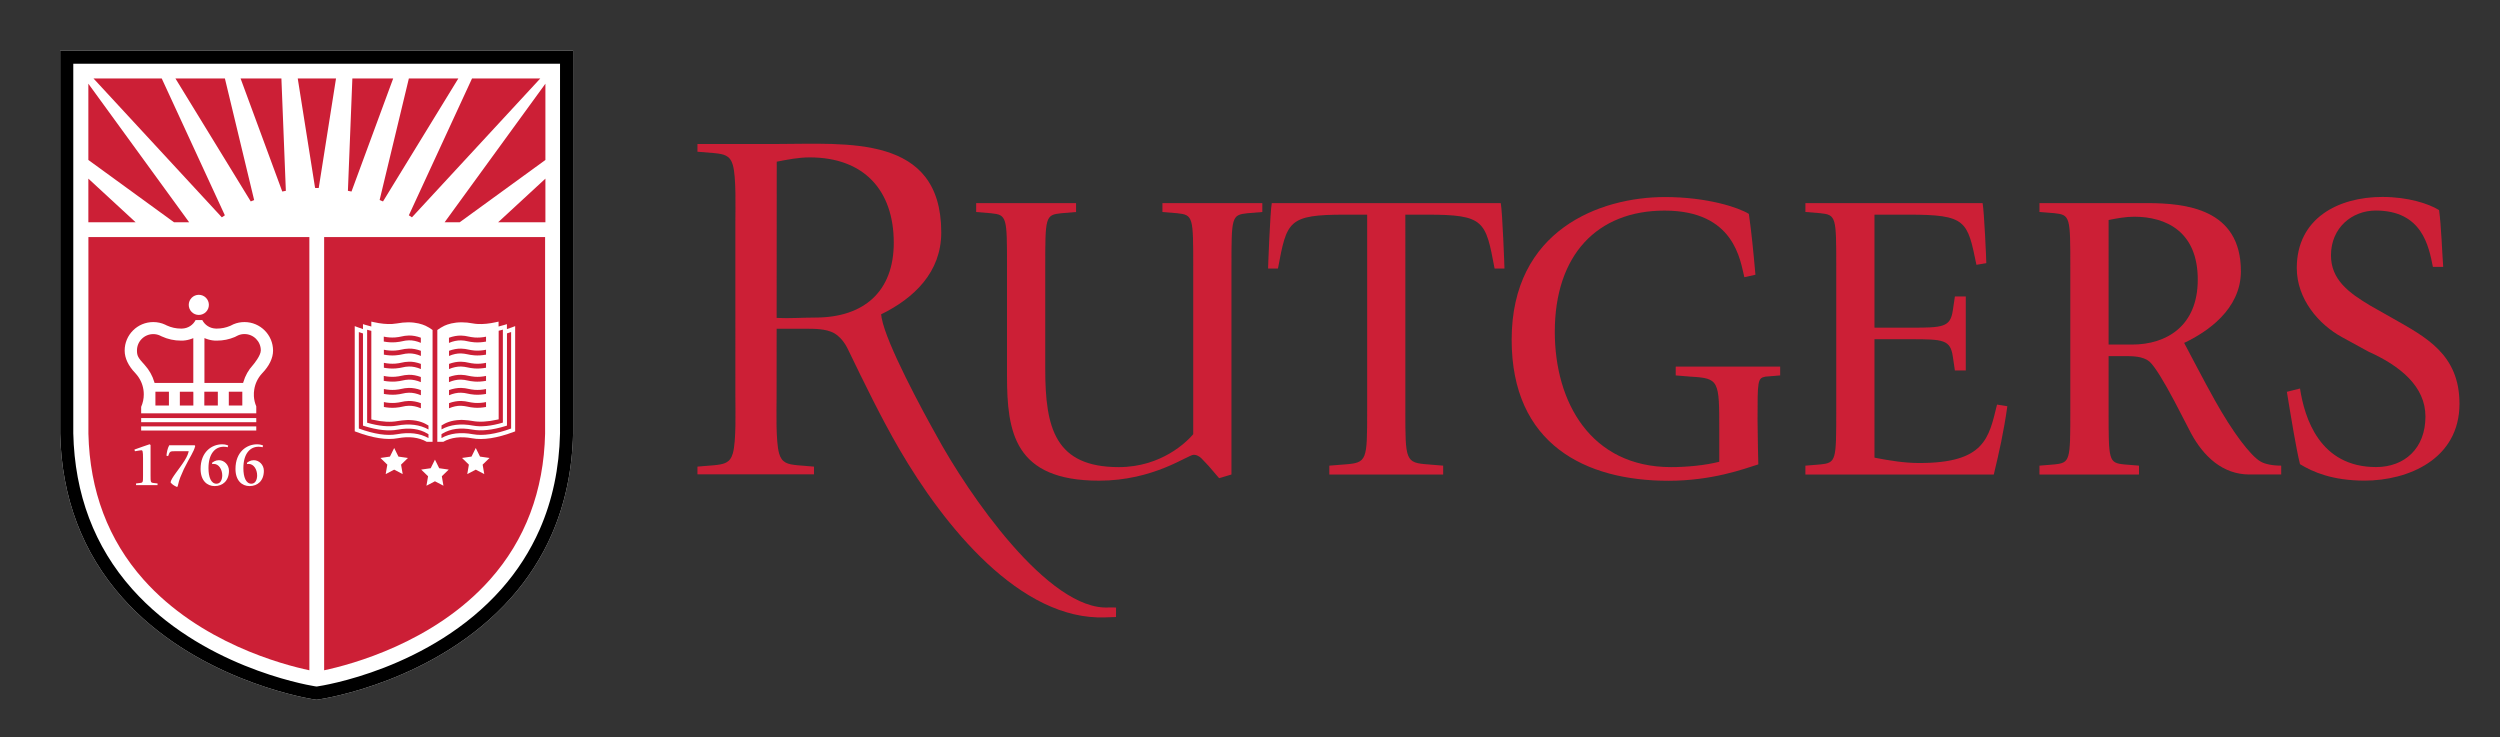 <?xml version="1.0" encoding="utf-8"?>
<!-- Generator: Adobe Illustrator 23.0.0, SVG Export Plug-In . SVG Version: 6.00 Build 0)  -->
<svg version="1.1" id="Layer_1" xmlns="http://www.w3.org/2000/svg" xmlns:xlink="http://www.w3.org/1999/xlink" x="0px" y="0px"
	 viewBox="0 0 494.31 145.74" style="enable-background:new 0 0 494.31 145.74;" xml:space="preserve">
<rect x="0" y="0" width="494.31" height="145.74" fill="#333333" stroke="none"/>
<style type="text/css">
	.st0{fill:#FFFFFF;}
	.st1{fill:#CC1F36;}
</style>
<path class="st0" d="M11.9,10.01l0,75.72c0.28,12.67,4.42,23.58,12.29,32.44c14.02,15.76,35.24,19.67,37.61,20.07
	c0.17,0.03,0.28,0.04,0.33,0.05l0.47,0.07l0.47-0.07c0.95-0.14,23.35-3.58,38.01-20.12c3.32-3.75,6.01-7.93,7.98-12.43
	c2.66-6.04,4.09-12.78,4.25-20.04V10.01H11.9z"/>
<path class="st1" d="M77.74,15.52h-8.07l-0.88,22.21c0.24,0.04,0.48,0.09,0.71,0.14L77.74,15.52z"/>
<polygon class="st1" points="90.89,43.95 107.84,31.63 107.84,16.55 87.91,43.95 "/>
<path class="st1" d="M81.45,42.97l25.37-27.45H93.33L80.84,42.57C81.05,42.7,81.25,42.84,81.45,42.97z"/>
<path class="st1" d="M75.73,39.83l14.89-24.31h-9.78l-5.78,24.03C75.28,39.64,75.5,39.73,75.73,39.83z"/>
<polygon class="st1" points="107.84,43.95 107.84,35.32 98.49,43.95 "/>
<path class="st1" d="M62.6,37.17c0.14,0,0.28,0,0.42,0l3.42-21.66h-7.57l3.43,21.65C62.4,37.18,62.5,37.17,62.6,37.17z"/>
<path class="st1" d="M56.52,37.73l-0.88-22.21h-8.07l8.24,22.35C56.05,37.82,56.29,37.78,56.52,37.73z"/>
<polygon class="st1" points="37.4,43.95 17.47,16.55 17.47,31.63 34.41,43.95 "/>
<path class="st1" d="M44.46,42.57L31.98,15.52H18.49l25.37,27.45C44.05,42.84,44.26,42.7,44.46,42.57z"/>
<path class="st1" d="M50.25,39.55l-5.78-24.03h-9.78l14.89,24.31C49.8,39.73,50.03,39.64,50.25,39.55z"/>
<polygon class="st1" points="17.47,35.32 17.47,43.95 26.82,43.95 "/>
<path d="M11.9,10.01l0,75.72c0.28,12.67,4.42,23.58,12.29,32.44c14.02,15.76,35.24,19.67,37.61,20.07c0.17,0.03,0.28,0.04,0.33,0.05
	l0.47,0.07l0.47-0.07c0.95-0.14,23.35-3.58,38.01-20.12c3.32-3.75,6.01-7.93,7.98-12.43c2.66-6.04,4.09-12.78,4.25-20.04V10.01H11.9
	z M110.73,85.68c-0.15,6.89-1.51,13.29-4.03,19.02c-1.87,4.25-4.41,8.21-7.55,11.76C85.1,132.33,63.61,135.6,62.7,135.73l-0.09,0.01
	l-0.1-0.01c-0.04-0.01-0.14-0.02-0.28-0.04c-2.28-0.38-22.67-4.13-36.1-19.23c-7.46-8.38-11.37-18.74-11.64-30.79V12.6h96.24V85.68z
	"/>
<polygon class="st1" points="35.56,77.45 35.56,80.18 38.23,80.18 38.23,77.69 38.21,77.45 "/>
<path class="st1" d="M30.51,75.54l0.05,0.17h7.66v-8.85l-0.32,0.12c-0.53,0.2-1.07,0.32-1.66,0.36c-0.1,0-0.2,0.01-0.3,0.01
	c-0.05,0-0.1,0-0.14,0c-1.34,0-2.63-0.28-3.84-0.84c-0.12-0.06-0.24-0.11-0.37-0.18c-0.41-0.18-0.84-0.27-1.28-0.27
	c-1.78,0-3.23,1.45-3.23,3.23c0,1.05,0.2,1.43,1.53,2.88C29.49,73.14,30.14,74.27,30.51,75.54z"/>
<rect x="45.24" y="77.45" class="st1" width="2.67" height="2.73"/>
<path class="st1" d="M17.48,85.75c0.26,11.3,3.92,21,10.9,28.85c11.1,12.48,27.53,16.82,32.79,17.93V46.87H17.48V85.75z
	 M31.16,95.92h-4.26v-0.33l0.83-0.1c0.55-0.06,0.55-0.18,0.55-1.53v-3.3c0-1.5-0.09-1.63-0.34-1.63c-0.15,0-0.28,0.03-0.43,0.05
	l-0.83,0.14l-0.1-0.33c0.54-0.21,2.79-0.98,3-1.05l0.19,0.14v5.98c0,1.35,0,1.46,0.55,1.53l0.83,0.1V95.92z M50.67,84.31v0.82H27.91
	v-0.82H50.67z M27.91,83.48v-0.82h22.76v0.82H27.91z M36.35,92.76c-0.64,1.53-0.81,1.63-1.23,3.43l-0.14,0.09
	c-0.56-0.25-0.94-0.48-1.26-0.91c0.14-0.88,1.69-2.57,2.78-4.31c0.58-0.94,0.71-1.4,0.81-1.85h-2.4c-1.4,0-1.29,0-1.67,0.98
	l-0.33-0.1c0.08-0.7,0.19-1.4,0.55-2.05h5.03l0.11,0.14C38.27,89.45,37.7,90.05,36.35,92.76z M42.44,96.11
	c-1.5,0-2.78-1.09-2.78-3.39c0-3.39,2.23-4.87,4.26-4.87c0.6,0,1.01,0.15,1.2,0.23l-0.1,0.35c-0.21-0.05-0.36-0.1-0.8-0.1
	c-1.7,0-3,1.4-3,4.23c0,1.79,0.51,3.08,1.58,3.08c0.83,0,1.14-0.85,1.14-1.64c0-1.2-0.69-2.27-1.65-2.27
	c-0.11,0-0.21,0.01-0.33,0.02l-0.05-0.23c0.28-0.21,0.68-0.53,1.38-0.53c1.04,0,1.98,0.91,1.98,2.1
	C45.26,95.09,44.02,96.11,42.44,96.11z M49.34,96.11c-1.5,0-2.78-1.09-2.78-3.39c0-3.39,2.23-4.87,4.26-4.87
	c0.6,0,1.01,0.15,1.2,0.23l-0.1,0.35c-0.21-0.05-0.36-0.1-0.8-0.1c-1.7,0-3,1.4-3,4.23c0,1.79,0.51,3.08,1.58,3.08
	c0.83,0,1.14-0.85,1.14-1.64c0-1.2-0.69-2.27-1.65-2.27c-0.11,0-0.21,0.01-0.33,0.02l-0.05-0.23c0.28-0.21,0.68-0.53,1.38-0.53
	c1.04,0,1.98,0.91,1.98,2.1C52.16,95.09,50.92,96.11,49.34,96.11z M39.31,58.29c1.1,0,1.99,0.89,1.99,1.99
	c0,1.1-0.89,1.99-1.99,1.99c-1.1,0-1.99-0.89-1.99-1.99C37.32,59.19,38.21,58.29,39.31,58.29z M30.3,63.68
	c0.82,0,1.62,0.17,2.35,0.51c0.11,0.06,0.21,0.11,0.32,0.16c0.89,0.41,1.84,0.62,2.82,0.62l0.1,0c0.08,0,0.15,0,0.23-0.01
	c1.09-0.07,2.05-0.7,2.55-1.67H40c0.5,0.97,1.46,1.6,2.56,1.67c0.08,0,0.15,0,0.26,0.01l0.06,0c0.91,0,1.78-0.18,2.64-0.54
	c0.21-0.12,0.43-0.23,0.65-0.32c0.69-0.29,1.42-0.43,2.17-0.43c3.12,0,5.65,2.54,5.65,5.65c0,1.45-0.75,3.02-2.12,4.44
	c-0.03,0.03-0.06,0.07-0.09,0.1c-0.8,0.88-1.33,1.97-1.51,3.15c-0.03,0.2-0.05,0.41-0.07,0.63l0,0.69c0.04,0.7,0.2,1.37,0.47,2.01
	v1.37H27.91v-1.27c0.34-0.78,0.52-1.61,0.52-2.46c0-0.32-0.02-0.63-0.07-0.94c-0.18-1.19-0.71-2.28-1.52-3.18
	c-0.03-0.04-0.06-0.07-0.1-0.11c-1.37-1.43-2.09-2.96-2.09-4.43C24.64,66.21,27.18,63.68,30.3,63.68z"/>
<rect x="30.73" y="77.45" class="st1" width="2.67" height="2.73"/>
<path class="st1" d="M48.12,75.54c0.37-1.26,1-2.39,1.9-3.37c0.16-0.19,1.55-1.86,1.55-2.89c0-1.78-1.45-3.23-3.23-3.23
	c-0.43,0-0.85,0.08-1.24,0.25c-0.12,0.05-0.25,0.11-0.37,0.18l-0.29,0.15c-1.13,0.48-2.32,0.72-3.56,0.72c-0.05,0-0.1,0-0.15,0
	c-0.09,0-0.19,0-0.33-0.01c-0.56-0.04-1.12-0.16-1.66-0.37l-0.32-0.12v8.86h7.65L48.12,75.54z"/>
<rect x="40.4" y="77.45" class="st1" width="2.67" height="2.73"/>
<path class="st1" d="M78.22,80.61c0.58-0.04,1-0.13,1.37-0.21c0.41-0.09,0.76-0.16,1.26-0.17c0.77-0.02,1.57,0.16,2.37,0.5v-1.02
	c-0.8-0.29-1.6-0.44-2.39-0.43c-0.59,0.01-1.02,0.1-1.44,0.19c-0.36,0.08-0.73,0.15-1.24,0.19c-0.75,0.05-1.5,0-2.25-0.16v0.97
	C76.67,80.62,77.45,80.67,78.22,80.61z"/>
<path class="st1" d="M78.22,78.03c0.58-0.04,1-0.13,1.37-0.21c0.41-0.09,0.76-0.16,1.26-0.17c0.77-0.02,1.57,0.16,2.37,0.5v-1.02
	c-0.8-0.29-1.6-0.44-2.39-0.43c-0.59,0.01-1.02,0.1-1.44,0.19c-0.36,0.08-0.73,0.15-1.24,0.19c-0.75,0.05-1.5,0-2.25-0.16v0.97
	C76.67,78.03,77.45,78.08,78.22,78.03z"/>
<path class="st1" d="M78.22,75.44c0.58-0.04,1-0.13,1.37-0.21c0.41-0.09,0.76-0.16,1.25-0.17c0.77-0.02,1.57,0.16,2.37,0.5v-1.02
	c-0.8-0.29-1.6-0.46-2.39-0.43c-0.59,0.01-1.02,0.1-1.44,0.19c-0.36,0.08-0.73,0.15-1.25,0.19c-0.75,0.05-1.5,0-2.25-0.16v0.97
	C76.67,75.44,77.45,75.49,78.22,75.44z"/>
<path class="st1" d="M78.22,70.26c0.58-0.04,1-0.13,1.37-0.21c0.41-0.09,0.76-0.16,1.26-0.17c0.77-0.02,1.57,0.16,2.37,0.5v-1.02
	c-0.8-0.29-1.6-0.46-2.39-0.43c-0.59,0.01-1.02,0.1-1.44,0.19c-0.36,0.08-0.73,0.15-1.24,0.19c-0.75,0.05-1.5,0-2.25-0.16v0.97
	C76.67,70.27,77.45,70.32,78.22,70.26z"/>
<path class="st1" d="M78.22,72.85c0.58-0.04,1-0.13,1.37-0.21c0.41-0.09,0.76-0.16,1.26-0.17c0.77-0.02,1.57,0.16,2.37,0.5v-1.02
	c-0.8-0.29-1.6-0.46-2.39-0.43c-0.59,0.01-1.02,0.1-1.44,0.19c-0.36,0.08-0.73,0.15-1.24,0.19c-0.75,0.05-1.5,0-2.25-0.16v0.97
	C76.67,72.85,77.45,72.91,78.22,72.85z"/>
<path class="st1" d="M78.22,67.67c0.58-0.04,1-0.13,1.37-0.21c0.41-0.09,0.76-0.16,1.25-0.17c0.77-0.02,1.57,0.16,2.37,0.5v-1.02
	c-0.8-0.29-1.6-0.45-2.39-0.43c-0.59,0.01-1.02,0.1-1.44,0.19c-0.36,0.08-0.73,0.15-1.25,0.19c-0.75,0.05-1.5,0-2.25-0.16v0.97
	C76.67,67.68,77.45,67.73,78.22,67.67z"/>
<path class="st1" d="M78.49,84.15c2.43-0.45,4.52-0.19,6.23,0.77v-0.78l-0.23-0.13c-0.43-0.26-1.55-0.91-3.55-0.96
	c-0.07,0-0.14-0.01-0.21-0.01c-0.16,0-0.34,0.02-0.51,0.03c-0.51,0.03-1.03,0.08-1.58,0.18c-1.38,0.26-3.03,0.17-4.9-0.25
	l-0.32-0.07v-3.41v-12.4v-0.72v-0.84v-0.14c-0.27-0.07-0.55-0.14-0.83-0.22v0.13v0.85v2.26v9.78v5.36
	C74.92,84.25,76.9,84.44,78.49,84.15z"/>
<path class="st1" d="M78.49,85.86c2.43-0.45,4.52-0.2,6.23,0.76v-0.76l-0.11-0.07c-0.03-0.02-0.07-0.04-0.12-0.07
	c-1.57-0.94-3.54-1.2-5.85-0.77c-1.78,0.33-4,0.1-6.58-0.7l-0.29-0.09v-7.93V70.4v-4.47c-0.27-0.09-0.54-0.17-0.82-0.27v19.07
	C74,85.84,76.54,86.22,78.49,85.86z"/>
<path class="st1" d="M92.42,77.82c0.37,0.08,0.8,0.17,1.37,0.21c0.77,0.06,1.55,0,2.31-0.14v-0.97c-0.75,0.16-1.5,0.21-2.25,0.16
	c-0.51-0.04-0.88-0.12-1.24-0.19c-0.42-0.09-0.85-0.18-1.44-0.19c-0.78-0.01-1.58,0.14-2.39,0.43v1.02c0.8-0.34,1.6-0.52,2.37-0.5
	C91.66,77.66,92.01,77.73,92.42,77.82z"/>
<path class="st1" d="M93.52,84.15c1.59,0.3,3.57,0.1,5.91-0.59V78.2v-9.78v-2.26v-0.85v-0.13c-0.28,0.08-0.56,0.15-0.83,0.22v0.14
	v0.84v0.72v12.4v3.41l-0.32,0.07c-1.87,0.42-3.53,0.51-4.9,0.25c-0.54-0.1-1.07-0.15-1.58-0.18c-0.17-0.01-0.34-0.03-0.51-0.03
	c-0.08,0-0.14,0.01-0.21,0.01c-2.01,0.05-3.13,0.7-3.55,0.96l-0.23,0.13v0.78C89,83.96,91.09,83.7,93.52,84.15z"/>
<path class="st1" d="M92.42,75.23c0.37,0.08,0.8,0.17,1.37,0.21c0.77,0.06,1.55,0,2.31-0.14v-0.97c-0.75,0.16-1.5,0.22-2.25,0.16
	c-0.51-0.04-0.88-0.12-1.25-0.19c-0.42-0.09-0.85-0.18-1.44-0.19c-0.79-0.02-1.59,0.14-2.39,0.43v1.02c0.8-0.34,1.6-0.52,2.37-0.5
	C91.66,75.07,92.01,75.14,92.42,75.23z"/>
<path class="st1" d="M64.09,132.53c5.25-1.11,21.69-5.45,32.79-17.93c6.98-7.85,10.64-17.55,10.9-28.85V46.87H64.09V132.53z
	 M79.62,93.74l-1.68-0.88l-1.68,0.88l0.32-1.87l-1.36-1.32l1.88-0.27l0.84-1.7l0.84,1.7l1.88,0.27l-1.36,1.32L79.62,93.74z
	 M95.75,93.74l-1.68-0.88l-1.68,0.88l0.32-1.87l-1.36-1.32l1.88-0.27l0.84-1.7l0.84,1.7l1.88,0.27l-1.36,1.32L95.75,93.74z
	 M86.47,81.37V65.25c0.44-0.32,0.91-0.6,1.39-0.84c0.71-0.32,1.84-0.68,3.42-0.68c0.71,0,1.46,0.07,2.23,0.22
	c0.3,0.06,0.62,0.09,0.95,0.11c1.06,0.06,2.28-0.06,3.62-0.36l0.5-0.11v0.97c0.37-0.09,0.74-0.19,1.12-0.31l0.53-0.16v0.98
	c0.35-0.12,0.71-0.24,1.08-0.38l0.55-0.21v20.81l-0.26,0.1c-3.31,1.24-6.08,1.67-8.24,1.27c-2.25-0.42-4.17-0.18-5.72,0.7h-1.17
	V81.37z M86.84,92.58l1.88,0.27l-1.36,1.32l0.32,1.87L86,95.16l-1.68,0.88l0.32-1.87l-1.36-1.32l1.88-0.27l0.84-1.7L86.84,92.58z
	 M70.14,64.48l0.55,0.21c0.37,0.14,0.73,0.26,1.08,0.38v-0.98l0.53,0.16c0.38,0.12,0.76,0.22,1.12,0.31v-0.97l0.5,0.11
	c1.34,0.3,2.56,0.42,3.62,0.36c0.33-0.02,0.65-0.06,0.95-0.11c0.77-0.14,1.52-0.22,2.23-0.22c1.58,0,2.71,0.36,3.42,0.68
	c0.49,0.24,0.96,0.51,1.39,0.84v16.12v5.98h-1.17c-1.55-0.88-3.47-1.12-5.72-0.7c-2.16,0.4-4.93-0.03-8.24-1.27l-0.26-0.1V64.48z"/>
<path class="st1" d="M93.52,85.86c1.95,0.36,4.49-0.02,7.54-1.13V65.65c-0.28,0.1-0.55,0.18-0.82,0.27v4.47v5.83v7.93l-0.29,0.09
	c-2.59,0.8-4.8,1.03-6.58,0.7c-2.31-0.43-4.28-0.17-5.85,0.77c-0.05,0.03-0.09,0.05-0.12,0.07l-0.11,0.07v0.76
	C89,85.66,91.09,85.41,93.52,85.86z"/>
<path class="st1" d="M92.42,80.4c0.37,0.08,0.8,0.17,1.37,0.21c0.77,0.06,1.55,0,2.31-0.14V79.5c-0.75,0.16-1.5,0.21-2.25,0.16
	c-0.51-0.04-0.88-0.12-1.24-0.19c-0.42-0.09-0.85-0.18-1.44-0.19c-0.78-0.01-1.58,0.14-2.39,0.43v1.02c0.8-0.34,1.6-0.52,2.37-0.5
	C91.66,80.25,92.01,80.32,92.42,80.4z"/>
<path class="st1" d="M92.42,70.05c0.37,0.08,0.8,0.17,1.37,0.21c0.77,0.06,1.55,0,2.31-0.14v-0.97c-0.75,0.16-1.5,0.21-2.25,0.16
	c-0.51-0.04-0.88-0.12-1.24-0.19c-0.42-0.09-0.85-0.18-1.44-0.19c-0.78-0.02-1.58,0.14-2.39,0.43v1.02c0.8-0.34,1.6-0.52,2.37-0.5
	C91.66,69.9,92.01,69.97,92.42,70.05z"/>
<path class="st1" d="M92.42,67.47c0.37,0.08,0.8,0.17,1.37,0.21c0.77,0.06,1.55,0,2.31-0.14v-0.97c-0.75,0.16-1.5,0.21-2.25,0.16
	c-0.51-0.04-0.88-0.12-1.25-0.19c-0.42-0.09-0.85-0.18-1.44-0.19c-0.79-0.01-1.59,0.14-2.39,0.43v1.02c0.8-0.34,1.6-0.51,2.37-0.5
	C91.66,67.31,92.01,67.38,92.42,67.47z"/>
<path class="st1" d="M92.42,72.64c0.37,0.08,0.8,0.17,1.37,0.21c0.77,0.06,1.55,0,2.31-0.14v-0.97c-0.75,0.16-1.5,0.22-2.25,0.16
	c-0.51-0.04-0.88-0.11-1.24-0.19c-0.42-0.09-0.85-0.18-1.44-0.19c-0.78-0.02-1.58,0.14-2.39,0.43v1.02c0.8-0.34,1.61-0.51,2.37-0.5
	C91.66,72.48,92.01,72.56,92.42,72.64z"/>
<g>
	<path class="st1" d="M241.05,94.55l2.44-0.73V52.82c0-9.92,0-10.33,3.17-10.66l2.93-0.24v-1.75h-19.75v1.75l2.92,0.24
		c3.17,0.33,3.17,0.73,3.17,10.66v33.03c-1.22,1.46-6.26,6.51-14.71,6.51c-12.6,0-14.55-7.73-14.55-19.36V52.82
		c0-9.92,0-10.33,3.17-10.66l2.92-0.24v-1.75h-19.75v1.75l2.93,0.24c3.17,0.33,3.17,0.73,3.17,10.66V74.3
		c0,11.06,1.38,20.74,18.21,20.74c10.82,0,17.56-5.12,18.7-5.12c1.22,0,1.87,1.14,3.01,2.27L241.05,94.55z"/>
	<path class="st1" d="M262.83,93.82h22.52v-1.75l-2.93-0.24c-4.55-0.33-4.55-0.73-4.55-10.66V42.44h4.23
		c11.47,0,11.63,1.22,13.42,10.66h1.95c0-0.33-0.4-11.14-0.73-12.93h-45.28c-0.33,1.79-0.73,12.6-0.73,12.93h1.95
		c1.78-9.44,1.95-10.66,13.41-10.66h4.23v38.73c0,9.93,0,10.33-4.47,10.66l-3.01,0.24V93.82z"/>
	<path class="st1" d="M347.51,83.12c0-7.91,0-8.32,1.54-8.65l2.93-0.24v-1.75h-20.65v1.75l2.93,0.24c5.68,0.33,5.68,0.73,5.68,10.69
		v6.14c-2.84,0.73-6.58,1.06-9.51,1.06c-15.93,0-23.01-12.88-23.01-26.74c0-15.2,8.37-23.98,21.7-23.98
		c13.9,0,14.96,9.92,15.78,13.17l2.19-0.49c-0.35-4.01-0.79-8.56-1.3-12.03c-2.11-1.3-8.29-3.33-16.58-3.33
		c-12.85,0-30.32,6.5-30.32,28.21c0,20.72,14.63,27.89,30.98,27.89c8.7,0,14.92-2.34,17.79-3.24
		C347.66,91.8,347.51,85.57,347.51,83.12"/>
	<path class="st1" d="M356.98,93.82h37.24c1.06-4.4,1.97-8.45,2.68-13.5L394.86,80c-1.63,6.67-2.44,11.55-15.39,11.55
		c-2.92,0-5.92-0.49-8.84-1.06V67.07h7.22c6.33,0,7.79,0.08,8.27,3.42l0.41,2.76h2.15V58.62h-2.15l-0.41,2.76
		c-0.49,3.33-1.95,3.41-8.27,3.41h-7.22V42.44h6.73c11.48,0,11.64,1.22,13.43,9.92l1.95-0.33c0-0.73-0.41-10.08-0.73-11.87h-35.04
		v1.75l2.93,0.24c3.17,0.33,3.17,0.73,3.17,10.67v28.33c0,9.94,0,10.35-3.17,10.68l-2.93,0.24V93.82z"/>
	<path class="st1" d="M416.92,43.5c1.62-0.32,3.33-0.65,5.04-0.65c6.34,0,12.59,2.93,12.59,12.44c0,9.18-6.17,12.84-13,12.84h-4.63
		V43.5z M403.26,93.82h19.67v-1.75L420,91.83c-3.08-0.33-3.08-0.73-3.08-10.67V70.41h3.01c1.71,0,3.74,0,5.04,1.06
		c1.05,0.89,2.92,3.99,5.03,7.98l3.25,6.27c2.44,4.48,6.18,8.1,11.54,8.1h6.26v-1.75c-1.79,0-3.25-0.32-4.07-0.81
		c-2.03-1.14-5.61-5.95-9.02-12.06c-2.2-3.91-4.88-9.12-6.1-11.4c4.47-2.11,11.22-6.59,11.22-14.17c0-12.36-10.89-13.47-18.61-13.47
		h-21.22v1.75l2.93,0.24c3.17,0.33,3.17,0.73,3.17,10.67v28.34c0,9.93,0,10.34-3.17,10.67l-2.93,0.24V93.82z"/>
	<path class="st1" d="M468.77,60.49c-4.39-2.6-7.88-5.2-7.88-10c0-5.44,4.14-8.86,8.86-8.86c9.18,0,10.48,7.07,11.29,11.13h2.04
		c-0.19-2.36-0.39-8.33-0.82-11.22c-2.11-1.3-6.17-2.6-11.22-2.6c-8.62,0-16.91,4.15-16.91,14.06c0,6.1,4.31,11.14,8.94,13.66
		l5.2,2.85c6.34,2.84,11.3,6.91,11.3,12.84c0,6.34-4.15,10-9.76,10c-11.14,0-14.14-9.67-15.04-15.53l-2.6,0.65
		c0.92,5.57,1.83,11.23,2.6,14.31c2.52,1.54,6.42,3.25,12.76,3.25c8.61,0,18.77-4.23,18.77-15.2c0-9.76-6.66-13.17-13.09-16.83
		L468.77,60.49z"/>
	<path class="st1" d="M153.56,62.86c2.49,0.13,5.16-0.07,7.65-0.07c9.62,0,15.51-5.17,15.51-14.78c0-10.47-5.97-16.89-16.63-16.89
		c-2.2,0-4.37,0.43-6.51,0.85L153.56,62.86z M174.32,62.85c0.93,5.15,8.1,18.38,10.86,23.3c6.23,11.48,22.17,34.71,34.11,33.96
		l1.38,0.01l-0.01,1.88l-2.1,0.07c-16.87,0.66-31.94-18.14-40.71-33.21c-3.57-6.13-7.02-13.24-10.11-19.63
		c-0.76-1.65-1.73-2.7-2.81-3.36c-1.66-0.88-3.83-0.87-5.63-0.87c-1.04-0.01-4.13,0-5.74,0l-0.01,13.54c0,2.49-0.19,8.66,0.49,11.09
		c0.54,1.91,1.69,2.16,3.61,2.36l3.3,0.27v1.53H137.9v-1.53l3.31-0.27c1.96-0.2,3.15-0.44,3.69-2.36c0.69-2.4,0.5-8.61,0.5-11.09
		V43.71c0-2.47,0.19-8.68-0.5-11.08c-0.55-1.92-1.73-2.16-3.69-2.36L137.9,30v-1.53h15.71c13.83,0,32.5-1.97,32.5,17.48
		c0,7.87-5.35,12.99-11.89,16.2C174.25,62.47,174.32,62.85,174.32,62.85"/>
</g>
</svg>
